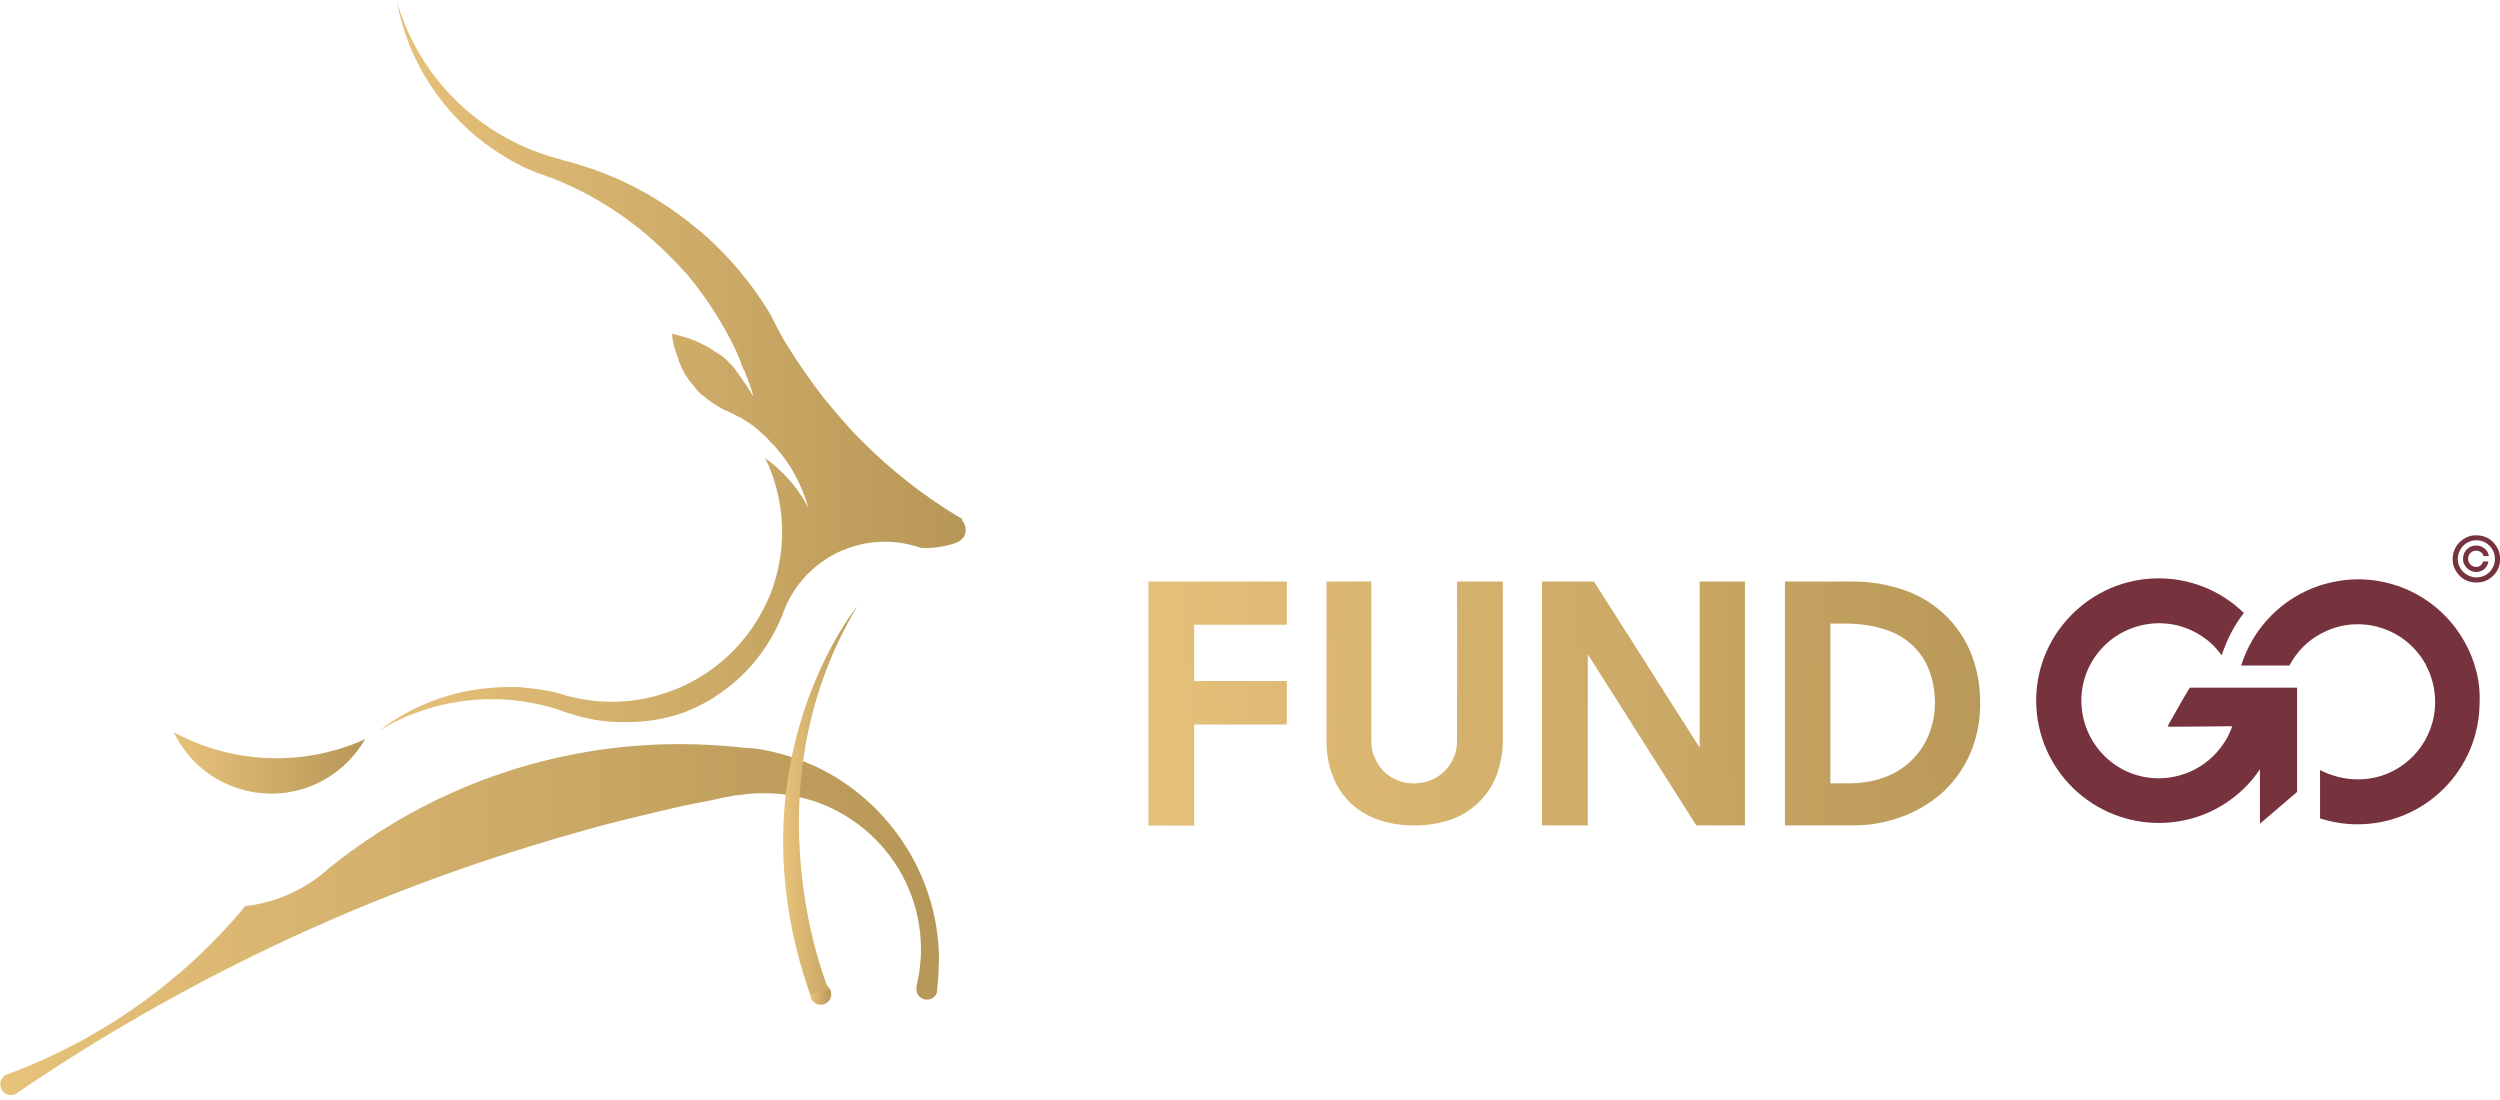 <svg xmlns="http://www.w3.org/2000/svg" width="175" height="77" viewBox="0 0 175 77" fill="none"><g clip-path="url(#clip0_110_3241)"><path d="M80.392 40.708H90.078V43.732H83.595V47.671H90.078V50.717H83.595V57.791H80.392V40.719V40.708Z" fill="url(#paint0_linear_110_3241)"></path><path d="M98.981 57.78C98.156 57.78 97.319 57.668 96.527 57.4C95.813 57.155 95.132 56.753 94.574 56.251C94.016 55.715 93.57 55.068 93.302 54.354C92.978 53.529 92.833 52.636 92.856 51.743V40.708H95.991V51.9C95.991 52.279 96.058 52.692 96.237 53.049C96.393 53.406 96.594 53.729 96.861 53.997C97.129 54.265 97.453 54.466 97.81 54.622C98.546 54.912 99.405 54.912 100.153 54.622C100.51 54.466 100.834 54.265 101.101 53.997C101.369 53.729 101.604 53.406 101.749 53.049C101.905 52.692 101.994 52.279 101.994 51.9V40.708H105.196V51.743C105.219 52.625 105.04 53.517 104.728 54.354C104.438 55.068 103.991 55.715 103.422 56.251C102.864 56.753 102.206 57.166 101.47 57.4C100.655 57.668 99.841 57.78 99.004 57.78H98.981Z" fill="url(#paint1_linear_110_3241)"></path><path d="M107.975 40.708H111.579L118.976 52.335V40.708H122.145V57.78H118.742L111.143 45.796V57.78H107.941V40.708H107.963H107.975Z" fill="url(#paint2_linear_110_3241)"></path><path d="M124.935 40.708H129.576C130.882 40.686 132.187 40.909 133.426 41.355C134.486 41.735 135.468 42.36 136.271 43.163C137.041 43.933 137.632 44.848 138.023 45.863C138.436 46.957 138.614 48.084 138.614 49.244C138.614 50.404 138.413 51.542 137.967 52.625C137.554 53.629 136.929 54.544 136.137 55.325C135.311 56.095 134.363 56.686 133.325 57.099C132.176 57.545 130.96 57.78 129.744 57.78H124.946V40.719L124.935 40.708ZM128.126 43.643V54.834H129.364C130.223 54.834 131.083 54.722 131.886 54.421C133.303 53.919 134.43 52.848 134.999 51.464C135.289 50.75 135.445 50.014 135.445 49.244C135.445 48.474 135.334 47.704 135.066 46.99C134.82 46.309 134.441 45.718 133.917 45.216C133.359 44.68 132.7 44.301 131.964 44.067C131.083 43.777 130.134 43.654 129.208 43.654H128.137L128.126 43.643Z" fill="url(#paint3_linear_110_3241)"></path><path d="M173.226 46.566C172.099 42.984 168.819 40.552 165.058 40.552C164.177 40.552 163.284 40.708 162.447 40.965C159.781 41.824 157.716 43.922 156.88 46.588H160.26C160.763 45.64 161.499 44.87 162.447 44.368C165.081 42.917 168.372 43.899 169.812 46.533C169.812 46.555 169.834 46.6 169.834 46.6C170.247 47.37 170.459 48.262 170.459 49.144C170.459 52.134 168.026 54.589 165.014 54.555C164.099 54.555 163.206 54.31 162.403 53.908V57.289C163.262 57.557 164.121 57.702 165.014 57.702C169.745 57.702 173.572 53.886 173.572 49.144C173.605 48.273 173.494 47.414 173.226 46.577V46.566Z" fill="#76323D"></path><path d="M156.266 50.806V50.828H156.244L151.747 50.862L151.769 50.828L155.15 50.806H156.277H156.266Z" fill="#76323D"></path><path d="M160.796 48.162V55.437L158.196 57.657V53.852C157.873 54.332 157.504 54.767 157.103 55.169C153.789 58.416 148.489 58.416 145.142 55.191C141.738 51.877 141.649 46.488 144.963 43.085C148.277 39.682 153.688 39.615 157.069 42.906C156.389 43.788 155.887 44.77 155.529 45.841L155.507 45.863C155.172 45.395 154.771 44.971 154.291 44.647C151.87 42.895 148.467 43.464 146.715 45.886C144.963 48.307 145.532 51.71 147.953 53.462C150.375 55.214 153.778 54.644 155.529 52.223C155.853 51.799 156.087 51.331 156.266 50.806V50.784H155.139L151.758 50.806L152.773 48.998L153.287 48.139H160.796V48.162Z" fill="#76323D"></path><path d="M151.736 50.828L152.774 49.021L151.758 50.828H151.736Z" fill="#76323D"></path><path d="M153.287 48.162L152.774 49.021L153.276 48.162H153.287Z" fill="#76323D"></path><path d="M156.534 49.11C156.534 49.701 156.444 50.259 156.266 50.828L151.769 50.851L152.807 49.043L153.309 48.184H156.478C156.545 48.452 156.567 48.719 156.545 48.976C156.545 48.976 156.545 49.043 156.545 49.099L156.534 49.11Z" fill="#76323D"></path><path d="M25.574 51.721C24.893 52.904 23.911 53.886 22.729 54.566C19.08 56.642 14.438 55.336 12.396 51.699C12.307 51.542 12.24 51.409 12.151 51.252C15.643 53.149 19.783 53.596 23.599 52.469C24.291 52.268 24.949 52.022 25.563 51.732L25.574 51.721Z" fill="url(#paint4_linear_110_3241)"></path><path d="M65.709 67.376C65.709 68 65.686 68.614 65.597 69.239V69.44C65.508 69.763 65.218 69.975 64.883 69.975C64.47 69.975 64.147 69.652 64.147 69.239V69.083C64.347 68.224 64.47 67.364 64.47 66.472C64.47 60.435 59.572 55.526 53.535 55.526C52.978 55.526 52.408 55.548 51.873 55.638L51.717 55.66H51.694L51.449 55.682C51.449 55.682 51.36 55.682 51.337 55.704C51.07 55.771 50.779 55.794 50.512 55.861C50.244 55.928 49.954 55.972 49.686 56.039C49.24 56.128 48.771 56.218 48.325 56.307L47.767 56.419C47.298 56.53 46.852 56.619 46.372 56.742L45.011 57.066C43.259 57.478 41.541 57.925 39.856 58.427C39.32 58.583 38.796 58.717 38.26 58.896C25.061 62.801 12.541 68.781 1.149 76.536C1.038 76.625 0.881 76.648 0.736 76.648C0.324 76.648 1.30646e-05 76.291 0.022 75.878C0.022 75.61 0.201 75.342 0.435 75.231C0.435 75.231 0.457 75.223 0.502 75.208C6.985 72.809 12.754 68.759 17.172 63.426C19.392 63.18 21.468 62.209 23.119 60.703C30.07 55.113 38.751 52.056 47.678 52.089C49.128 52.089 50.579 52.178 52.029 52.335H52.051L52.375 52.357C52.487 52.357 52.576 52.379 52.699 52.379C52.877 52.402 53.022 52.402 53.167 52.446H53.19C55.109 52.77 56.972 53.45 58.635 54.488C63.075 57.289 65.764 62.142 65.731 67.353L65.709 67.376Z" fill="url(#paint5_linear_110_3241)"></path><path d="M67.371 36.334C67.193 36.245 67.048 36.133 66.869 36.044C64.526 34.594 62.372 32.909 60.42 30.956L60.353 30.889C60.107 30.644 59.884 30.421 59.639 30.153C59.55 30.041 59.438 29.952 59.349 29.829C58.757 29.182 58.199 28.502 57.63 27.821C56.749 26.672 55.912 25.478 55.142 24.239C55.053 24.083 54.941 23.916 54.852 23.77C54.528 23.179 54.227 22.621 53.937 22.019C52.933 20.356 51.75 18.816 50.355 17.433L50.11 17.187C49.641 16.719 49.139 16.272 48.604 15.86C47.387 14.855 46.06 13.963 44.665 13.226C43.002 12.345 41.262 11.687 39.421 11.218L39.22 11.151C33.719 9.745 29.334 5.539 27.772 0.06C28.542 4.322 31.03 8.083 34.6 10.504C35.571 11.151 36.587 11.72 37.68 12.133L37.769 12.155H37.792C37.992 12.222 38.205 12.311 38.416 12.401L38.528 12.423C41.608 13.606 44.386 15.447 46.729 17.779C46.908 17.957 47.108 18.158 47.287 18.337C47.399 18.448 47.532 18.604 47.644 18.716C47.711 18.783 47.756 18.872 47.823 18.917C47.889 18.984 47.934 19.028 48.001 19.095C48.068 19.185 48.157 19.274 48.202 19.341C48.827 20.077 49.385 20.881 49.92 21.684C50.032 21.863 50.166 22.041 50.244 22.22L50.266 22.242L50.422 22.487C50.445 22.554 50.512 22.644 50.534 22.688C50.645 22.889 50.779 23.101 50.891 23.313C51.304 24.049 51.661 24.819 51.951 25.612C51.973 25.678 51.973 25.701 52.018 25.768C52.063 25.835 52.018 25.79 52.04 25.835C52.063 25.857 52.063 25.924 52.107 25.946C52.152 25.969 52.13 26.058 52.174 26.125C52.263 26.326 52.33 26.538 52.42 26.75C52.442 26.839 52.487 26.906 52.509 26.995C52.598 27.241 52.665 27.442 52.71 27.676C52.71 27.698 52.732 27.743 52.732 27.765C52.732 27.787 52.754 27.877 52.799 27.921C52.71 27.72 52.598 27.508 52.475 27.33C52.475 27.33 52.475 27.308 52.453 27.308C52.386 27.218 52.342 27.107 52.275 27.017C52.208 26.928 52.163 26.817 52.074 26.727C51.984 26.638 51.917 26.526 51.873 26.437L51.761 26.281L51.65 26.125L51.538 25.969C51.516 25.902 51.449 25.879 51.427 25.812L51.315 25.656L51.203 25.545L51.003 25.344L50.824 25.165L50.623 24.987L50.467 24.875H50.445L50.422 24.853L50.266 24.741L50.11 24.652L49.954 24.563L49.887 24.496C49.775 24.429 49.641 24.34 49.563 24.295L49.385 24.206L48.849 23.938L48.648 23.849L48.403 23.759C48.291 23.692 48.202 23.67 48.079 23.648C47.722 23.536 47.399 23.447 47.041 23.358C47.064 23.77 47.153 24.183 47.287 24.574C47.287 24.574 47.294 24.596 47.309 24.641C47.376 24.842 47.465 25.02 47.51 25.232V25.255C47.532 25.344 47.577 25.411 47.622 25.5L47.644 25.589C47.666 25.678 47.733 25.745 47.756 25.835L47.845 25.991C47.867 26.058 47.912 26.102 47.934 26.169C47.956 26.236 48.023 26.281 48.046 26.348L48.135 26.46C48.157 26.526 48.202 26.549 48.224 26.616L48.313 26.705C48.336 26.772 48.403 26.794 48.425 26.861L48.514 26.951C48.514 26.951 48.514 26.973 48.537 26.973C48.559 27.04 48.626 27.062 48.648 27.129C48.671 27.196 48.804 27.285 48.849 27.375L49.028 27.553C49.028 27.553 49.095 27.62 49.117 27.62C49.184 27.687 49.206 27.709 49.273 27.732L49.474 27.91C49.63 28.022 49.764 28.111 49.92 28.234C50.01 28.301 50.077 28.323 50.166 28.39C50.322 28.479 50.489 28.568 50.634 28.658C50.724 28.725 50.813 28.747 50.902 28.769H50.924L50.947 28.792C51.014 28.814 51.058 28.858 51.125 28.881C51.215 28.903 51.282 28.948 51.371 28.992L51.482 29.059L51.594 29.126H51.616L51.772 29.216H51.828C51.895 29.238 51.94 29.282 52.007 29.327C52.074 29.394 52.185 29.439 52.275 29.506C52.364 29.573 52.453 29.617 52.542 29.684L52.565 29.706C52.632 29.729 52.654 29.773 52.721 29.796L52.899 29.952C52.966 30.019 53.056 30.064 53.1 30.131L53.279 30.287L53.48 30.465C53.591 30.577 53.747 30.711 53.859 30.845C53.971 31.001 54.038 31.046 54.149 31.135C54.171 31.157 54.216 31.202 54.216 31.224C55.343 32.462 56.135 33.947 56.581 35.542C56.135 34.683 55.577 33.913 54.919 33.244C54.897 33.177 54.83 33.154 54.763 33.087C54.473 32.797 54.138 32.496 53.814 32.262L53.547 32.061C53.547 32.061 53.569 32.15 53.614 32.172L53.636 32.239C53.703 32.351 53.747 32.485 53.814 32.596C54.908 35.23 55.053 38.164 54.171 40.887L54.149 40.954C54.038 41.333 53.881 41.724 53.703 42.103C53.524 42.482 53.323 42.873 53.111 43.23C50.501 47.671 45.323 49.947 40.291 48.853C39.822 48.764 39.376 48.608 38.93 48.474C38.138 48.295 37.301 48.184 36.497 48.117L36.475 48.095H35.616C32.324 48.095 29.111 49.155 26.5 51.174C30.316 48.831 34.991 48.307 39.231 49.724C39.432 49.791 39.61 49.88 39.822 49.925C41.039 50.337 42.311 50.549 43.605 50.549H43.873C45.178 50.549 46.484 50.349 47.722 49.925L47.789 49.902L48.035 49.813L48.213 49.724L48.302 49.701C48.86 49.456 49.429 49.166 49.965 48.842L50.032 48.775C52.196 47.414 53.848 45.372 54.796 42.973C54.819 42.884 54.863 42.795 54.886 42.728C55.622 40.831 57.106 39.325 58.969 38.521H58.992C60.71 37.785 62.663 37.729 64.437 38.343C65.262 38.41 66.099 38.276 66.869 38.019L67.025 37.952C67.137 37.885 67.226 37.841 67.315 37.751C67.695 37.45 67.695 36.792 67.315 36.39L67.371 36.334Z" fill="url(#paint6_linear_110_3241)"></path><path d="M57.452 70.332C57.858 70.332 58.188 70.003 58.188 69.596C58.188 69.189 57.858 68.859 57.452 68.859C57.045 68.859 56.715 69.189 56.715 69.596C56.715 70.003 57.045 70.332 57.452 70.332Z" fill="url(#paint7_linear_110_3241)"></path><path d="M59.996 42.46C59.996 42.46 51.025 53.383 56.704 69.596L58.01 69.306C58.01 69.306 52.185 55.504 59.996 42.46Z" fill="url(#paint8_linear_110_3241)"></path><path d="M173.338 40.775C173.103 40.775 172.891 40.73 172.69 40.652C172.49 40.563 172.311 40.452 172.166 40.295C172.021 40.139 171.898 39.961 171.809 39.771C171.72 39.57 171.686 39.358 171.686 39.124C171.686 38.889 171.731 38.678 171.82 38.477C171.909 38.276 172.021 38.097 172.177 37.952C172.333 37.796 172.512 37.684 172.702 37.595C172.902 37.506 173.114 37.472 173.349 37.472C173.583 37.472 173.795 37.517 173.996 37.595C174.197 37.684 174.375 37.796 174.52 37.952C174.676 38.108 174.788 38.287 174.877 38.477C174.967 38.678 175 38.889 175.011 39.124C175.011 39.358 174.967 39.57 174.888 39.771C174.799 39.972 174.688 40.15 174.531 40.295C174.375 40.452 174.197 40.563 174.007 40.652C173.795 40.742 173.583 40.775 173.349 40.775H173.338ZM173.338 40.418C173.516 40.418 173.683 40.385 173.851 40.318C174.007 40.251 174.141 40.161 174.264 40.039C174.375 39.927 174.476 39.782 174.543 39.626C174.61 39.47 174.643 39.302 174.643 39.124C174.643 38.945 174.61 38.778 174.543 38.611C174.476 38.454 174.386 38.32 174.264 38.198C174.152 38.086 174.007 37.986 173.851 37.919C173.695 37.852 173.527 37.818 173.349 37.818C173.17 37.818 173.003 37.852 172.847 37.919C172.69 37.986 172.556 38.075 172.434 38.198C172.311 38.32 172.222 38.454 172.155 38.611C172.088 38.767 172.054 38.934 172.043 39.113C172.043 39.291 172.077 39.459 172.144 39.615C172.211 39.771 172.3 39.905 172.423 40.028C172.534 40.139 172.679 40.24 172.835 40.306C172.992 40.373 173.159 40.418 173.338 40.418ZM172.411 39.113C172.411 38.945 172.456 38.778 172.534 38.644C172.612 38.499 172.735 38.398 172.869 38.309C173.014 38.231 173.159 38.187 173.338 38.187C173.494 38.187 173.628 38.22 173.75 38.287C173.873 38.354 173.985 38.443 174.063 38.544C174.141 38.655 174.197 38.778 174.219 38.923H173.84C173.817 38.811 173.762 38.722 173.661 38.655C173.561 38.588 173.46 38.544 173.338 38.544C173.226 38.544 173.137 38.566 173.047 38.622C172.958 38.678 172.891 38.733 172.847 38.822C172.791 38.912 172.768 39.001 172.768 39.113C172.768 39.224 172.791 39.313 172.847 39.403C172.902 39.492 172.958 39.559 173.047 39.604C173.137 39.659 173.226 39.682 173.338 39.682C173.46 39.682 173.561 39.648 173.65 39.57C173.728 39.503 173.784 39.414 173.806 39.302H174.186C174.163 39.447 174.119 39.57 174.04 39.682C173.962 39.793 173.862 39.883 173.75 39.938C173.639 39.994 173.494 40.039 173.349 40.039C173.181 40.039 173.014 39.994 172.88 39.916C172.735 39.838 172.635 39.715 172.545 39.581C172.456 39.459 172.411 39.302 172.411 39.124V39.113Z" fill="#76323D"></path></g><defs><linearGradient id="paint0_linear_110_3241" x1="77.882" y1="49.344" x2="141.348" y2="47.86" gradientUnits="userSpaceOnUse"><stop stop-color="#E7C27B"></stop><stop offset="1" stop-color="#B79757"></stop></linearGradient><linearGradient id="paint1_linear_110_3241" x1="77.893" y1="49.668" x2="141.359" y2="48.184" gradientUnits="userSpaceOnUse"><stop stop-color="#E7C27B"></stop><stop offset="1" stop-color="#B79757"></stop></linearGradient><linearGradient id="paint2_linear_110_3241" x1="77.904" y1="50.114" x2="141.37" y2="48.63" gradientUnits="userSpaceOnUse"><stop stop-color="#E7C27B"></stop><stop offset="1" stop-color="#B79757"></stop></linearGradient><linearGradient id="paint3_linear_110_3241" x1="77.904" y1="50.404" x2="141.381" y2="48.909" gradientUnits="userSpaceOnUse"><stop stop-color="#E7C27B"></stop><stop offset="1" stop-color="#B79757"></stop></linearGradient><linearGradient id="paint4_linear_110_3241" x1="12.162" y1="53.395" x2="25.574" y2="53.395" gradientUnits="userSpaceOnUse"><stop stop-color="#E7C27B"></stop><stop offset="1" stop-color="#B79757"></stop></linearGradient><linearGradient id="paint5_linear_110_3241" x1="1.30644e-05" y1="64.385" x2="65.709" y2="64.385" gradientUnits="userSpaceOnUse"><stop stop-color="#E7C27B"></stop><stop offset="1" stop-color="#B79757"></stop></linearGradient><linearGradient id="paint6_linear_110_3241" x1="26.567" y1="25.578" x2="67.661" y2="25.578" gradientUnits="userSpaceOnUse"><stop stop-color="#E7C27B"></stop><stop offset="1" stop-color="#B79757"></stop></linearGradient><linearGradient id="paint7_linear_110_3241" x1="56.715" y1="69.585" x2="58.188" y2="69.585" gradientUnits="userSpaceOnUse"><stop stop-color="#E7C27B"></stop><stop offset="1" stop-color="#B79757"></stop></linearGradient><linearGradient id="paint8_linear_110_3241" x1="54.83" y1="56.028" x2="60.007" y2="56.028" gradientUnits="userSpaceOnUse"><stop stop-color="#E7C27B"></stop><stop offset="1" stop-color="#B79757"></stop></linearGradient><clipPath id="clip0_110_3241"><rect width="175" height="76.621" fill="white" transform="translate(0 0.049)"></rect></clipPath></defs></svg>
